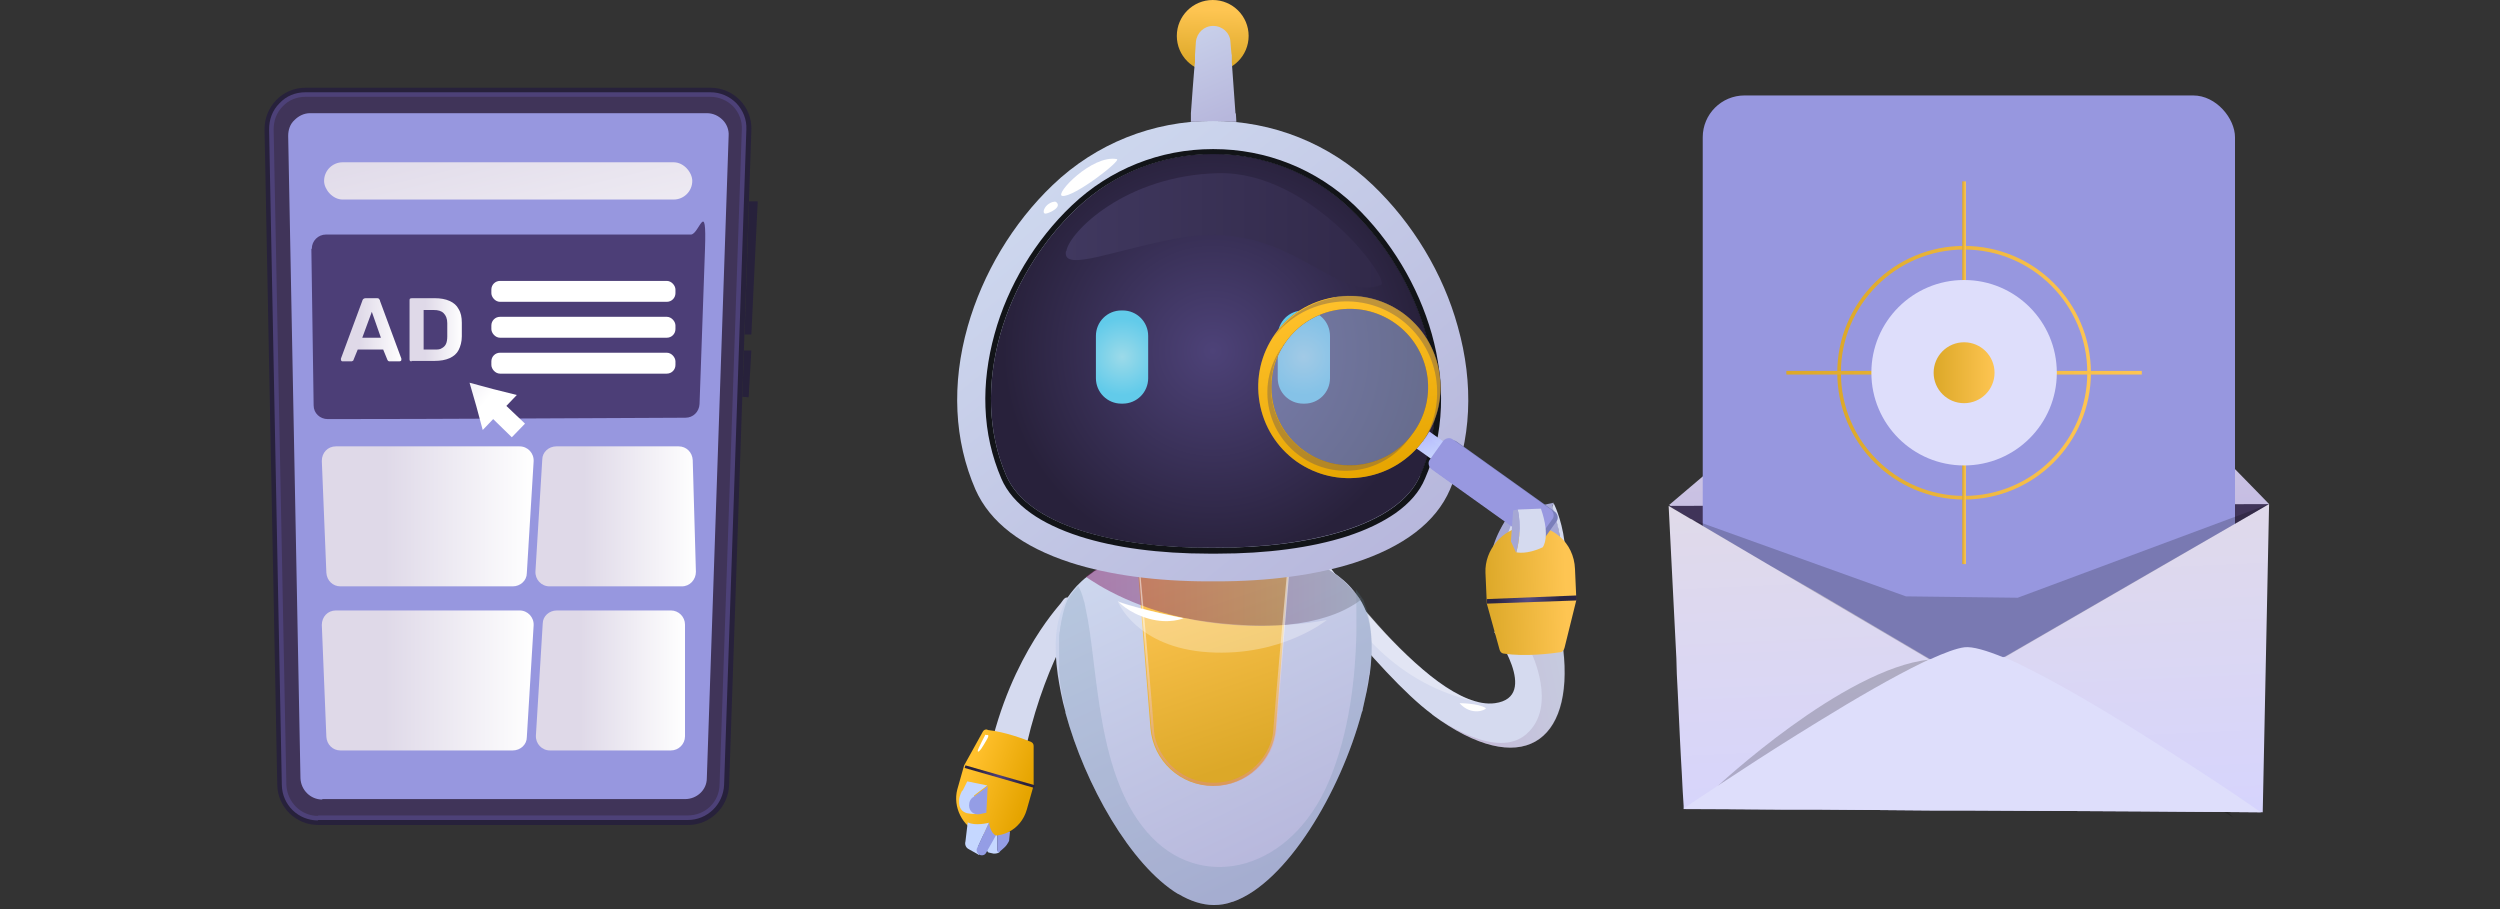 <?xml version="1.0" encoding="UTF-8"?>
<svg xmlns="http://www.w3.org/2000/svg" xmlns:xlink="http://www.w3.org/1999/xlink" version="1.1" viewBox="0 0 550 200">
  <rect x="0" y="0" width="550" height="200" fill="#333333" stroke="none"/>
  <!-- Generator: Adobe Illustrator 29.2.1, SVG Export Plug-In . SVG Version: 2.1.0 Build 116)  -->
  <defs>
    <style>
      .st0 {
        fill: url(#linear-gradient21);
      }

      .st0, .st1, .st2, .st3, .st4, .st5, .st6, .st7, .st8, .st9, .st10, .st11, .st12, .st13, .st14, .st15, .st16, .st17, .st18, .st19, .st20, .st21, .st22, .st23 {
        fill-rule: evenodd;
      }

      .st1 {
        fill: url(#linear-gradient20);
      }

      .st2 {
        fill: url(#linear-gradient22);
      }

      .st3 {
        fill: url(#linear-gradient19);
      }

      .st4 {
        fill: url(#linear-gradient15);
      }

      .st5 {
        fill: url(#linear-gradient16);
      }

      .st6 {
        fill: url(#linear-gradient17);
      }

      .st7 {
        fill: url(#linear-gradient18);
      }

      .st8 {
        fill: url(#linear-gradient29);
      }

      .st24 {
        fill: #655655;
      }

      .st9, .st11, .st25 {
        fill: #fff;
      }

      .st26 {
        fill: url(#linear-gradient2);
      }

      .st27 {
        fill: url(#linear-gradient9);
      }

      .st28 {
        fill: url(#linear-gradient3);
      }

      .st29 {
        fill: url(#linear-gradient8);
      }

      .st30 {
        fill: url(#linear-gradient4);
      }

      .st10, .st31 {
        fill: #dedefb;
      }

      .st32 {
        fill: url(#linear-gradient33);
      }

      .st33 {
        fill: url(#linear-gradient28);
      }

      .st34 {
        fill: url(#linear-gradient12);
      }

      .st35 {
        fill: url(#linear-gradient11);
      }

      .st36 {
        fill: url(#linear-gradient10);
      }

      .st37 {
        fill: url(#linear-gradient14);
      }

      .st38 {
        fill: url(#linear-gradient23);
      }

      .st39 {
        fill: url(#linear-gradient24);
      }

      .st40 {
        fill: url(#linear-gradient25);
      }

      .st41 {
        fill: url(#linear-gradient27);
      }

      .st42 {
        fill: url(#linear-gradient26);
      }

      .st43 {
        fill: url(#radial-gradient);
      }

      .st44 {
        fill: url(#linear-gradient);
      }

      .st45, .st11, .st46, .st18, .st19, .st20, .st21, .st47, .st48 {
        isolation: isolate;
      }

      .st49 {
        fill: #121418;
      }

      .st50 {
        fill: #c5d7ff;
      }

      .st11 {
        opacity: .3;
      }

      .st12 {
        fill: url(#_ÂÁ_Ï_ÌÌ_È_ËÂÌÚ_32);
      }

      .st13 {
        fill: url(#_ÂÁ_Ï_ÌÌ_È_ËÂÌÚ_31);
      }

      .st51, .st17 {
        fill: #9797df;
      }

      .st52 {
        fill: #949de5;
      }

      .st14 {
        fill: #403459;
      }

      .st46 {
        fill: url(#linear-gradient13);
      }

      .st46, .st53 {
        opacity: .4;
      }

      .st54 {
        fill: #7a7eba;
      }

      .st15 {
        fill: #4c3e77;
      }

      .st55 {
        opacity: 0;
      }

      .st56 {
        fill: url(#radial-gradient1);
      }

      .st57 {
        fill: url(#radial-gradient3);
      }

      .st58 {
        fill: url(#radial-gradient2);
      }

      .st59 {
        fill: url(#radial-gradient4);
      }

      .st16 {
        fill: #a5a7d4;
      }

      .st60 {
        stroke: url(#linear-gradient32);
      }

      .st60, .st61, .st62 {
        fill: none;
        stroke-miterlimit: 10;
        stroke-width: .8px;
      }

      .st61 {
        stroke: url(#linear-gradient31);
      }

      .st62 {
        stroke: url(#linear-gradient30);
      }

      .st18 {
        fill: url(#linear-gradient1);
        opacity: .2;
      }

      .st19 {
        fill: url(#linear-gradient6);
      }

      .st19, .st20, .st47 {
        opacity: .5;
      }

      .st20 {
        fill: url(#linear-gradient5);
      }

      .st21 {
        fill: #608ba3;
        opacity: .2;
      }

      .st63 {
        fill: #9898e0;
      }

      .st47 {
        fill: url(#linear-gradient7);
      }

      .st64, .st22 {
        fill: #d5daef;
      }

      .st48 {
        fill: #a9bbe5;
        opacity: .5;
      }

      .st23 {
        mix-blend-mode: multiply;
        opacity: .2;
      }
    </style>
    <linearGradient id="linear-gradient" x1="229" y1="176.2" x2="215.7" y2="172.3" gradientTransform="translate(8.9 -15.5) rotate(3.7)" gradientUnits="userSpaceOnUse">
      <stop offset="0" stop-color="#e5a400"/>
      <stop offset="1" stop-color="#ffc02c"/>
    </linearGradient>
    <radialGradient id="radial-gradient" cx="450.1" cy="207.2" fx="450.1" fy="207.2" r="5.7" gradientTransform="translate(385.7 637.6) rotate(-84.8) scale(1 -1)" gradientUnits="userSpaceOnUse">
      <stop offset="0" stop-color="#4f407c"/>
      <stop offset="1" stop-color="#28213d"/>
    </radialGradient>
    <linearGradient id="linear-gradient1" x1="243.5" y1="853.9" x2="274.6" y2="853.9" gradientTransform="translate(-98.7 -627.9) rotate(-11.9)" gradientUnits="userSpaceOnUse">
      <stop offset="0" stop-color="#822573"/>
      <stop offset="1" stop-color="#8d92a1"/>
    </linearGradient>
    <linearGradient id="linear-gradient2" x1="451.1" y1="-4162.2" x2="433.3" y2="-4163.9" gradientTransform="translate(237.9 -4055.7) rotate(172.6)" gradientUnits="userSpaceOnUse">
      <stop offset="0" stop-color="#dca828"/>
      <stop offset="1" stop-color="#fec552"/>
    </linearGradient>
    <radialGradient id="radial-gradient1" cx="441.9" cy="-4165.5" fx="441.9" fy="-4165.5" r="7.1" gradientTransform="translate(237.9 -4055.7) rotate(172.6)" gradientUnits="userSpaceOnUse">
      <stop offset="0" stop-color="#554b82"/>
      <stop offset="1" stop-color="#2b2542"/>
    </radialGradient>
    <linearGradient id="linear-gradient3" x1="254.1" y1="735.5" x2="286.8" y2="803.7" gradientTransform="translate(0 -616)" gradientUnits="userSpaceOnUse">
      <stop offset="0" stop-color="#cdd7ee"/>
      <stop offset="1" stop-color="#b7b7dc"/>
    </linearGradient>
    <linearGradient id="linear-gradient4" x1="277.5" y1="782.6" x2="263.6" y2="741.6" gradientTransform="translate(0 -616)" gradientUnits="userSpaceOnUse">
      <stop offset="0" stop-color="#dca828"/>
      <stop offset="1" stop-color="#fec552"/>
    </linearGradient>
    <linearGradient id="linear-gradient5" x1="239" y1="744.7" x2="299.3" y2="744.7" gradientTransform="translate(0 -616)" gradientUnits="userSpaceOnUse">
      <stop offset="0" stop-color="#87226a"/>
      <stop offset="1" stop-color="#808899"/>
    </linearGradient>
    <linearGradient id="linear-gradient6" x1="299.2" y1="747.6" x2="299.4" y2="747.6" gradientTransform="translate(0 -616)" gradientUnits="userSpaceOnUse">
      <stop offset="0" stop-color="#87226a"/>
      <stop offset="1" stop-color="#808899"/>
    </linearGradient>
    <linearGradient id="linear-gradient7" x1="266.9" y1="789.1" x2="266.9" y2="752" gradientTransform="translate(0 -616)" gradientUnits="userSpaceOnUse">
      <stop offset="0" stop-color="#d9888c"/>
      <stop offset="1" stop-color="#fff"/>
    </linearGradient>
    <linearGradient id="linear-gradient8" x1="231.2" y1="656.7" x2="301.3" y2="743.5" gradientTransform="translate(0 -616)" gradientUnits="userSpaceOnUse">
      <stop offset="0" stop-color="#cdd7ee"/>
      <stop offset="1" stop-color="#b7b7dc"/>
    </linearGradient>
    <linearGradient id="linear-gradient9" x1="266.6" y1="630.7" x2="267" y2="618.2" gradientTransform="translate(0 -616)" gradientUnits="userSpaceOnUse">
      <stop offset="0" stop-color="#dca828"/>
      <stop offset="1" stop-color="#fec552"/>
    </linearGradient>
    <linearGradient id="linear-gradient10" x1="259.2" y1="617.5" x2="269.8" y2="642" gradientTransform="translate(0 -616)" gradientUnits="userSpaceOnUse">
      <stop offset="0" stop-color="#cdd7ee"/>
      <stop offset="1" stop-color="#b7b7dc"/>
    </linearGradient>
    <radialGradient id="radial-gradient2" cx="266.8" cy="693.2" fx="266.8" fy="693.2" r="46.2" gradientTransform="translate(0 -616)" gradientUnits="userSpaceOnUse">
      <stop offset="0" stop-color="#4d4278"/>
      <stop offset="1" stop-color="#28213b"/>
    </radialGradient>
    <linearGradient id="linear-gradient11" x1="234.4" y1="666.7" x2="303.9" y2="666.7" gradientTransform="translate(0 -616)" gradientUnits="userSpaceOnUse">
      <stop offset="0" stop-color="#40385f"/>
      <stop offset="1" stop-color="#312949"/>
    </linearGradient>
    <radialGradient id="radial-gradient3" cx="246.9" cy="694.5" fx="246.9" fy="694.5" r="8.4" gradientTransform="translate(0 -616)" gradientUnits="userSpaceOnUse">
      <stop offset="0" stop-color="#9cdae9"/>
      <stop offset="1" stop-color="#62cbea"/>
    </radialGradient>
    <radialGradient id="radial-gradient4" cx="286.8" cy="694.5" fx="286.8" fy="694.5" r="8.4" gradientTransform="translate(0 -616)" gradientUnits="userSpaceOnUse">
      <stop offset="0" stop-color="#9cdae9"/>
      <stop offset="1" stop-color="#62cbea"/>
    </radialGradient>
    <linearGradient id="linear-gradient12" x1="434.4" y1="179.2" x2="441" y2="179.2" gradientTransform="translate(598.3 476.4) rotate(-104.6) scale(1 -1)" gradientUnits="userSpaceOnUse">
      <stop offset="0" stop-color="#c9d7fd"/>
      <stop offset="1" stop-color="#b3b7fd"/>
    </linearGradient>
    <linearGradient id="linear-gradient13" x1="436.6" y1="177.9" x2="441" y2="177.9" xlink:href="#linear-gradient12"/>
    <linearGradient id="linear-gradient14" x1="434.4" y1="8.8" x2="474.5" y2="8.8" gradientTransform="translate(402.9 527.2) rotate(-104.6)" gradientUnits="userSpaceOnUse">
      <stop offset="0" stop-color="#e6a500"/>
      <stop offset="1" stop-color="#ffc12b"/>
    </linearGradient>
    <linearGradient id="linear-gradient15" x1="172.8" y1="33" x2="169.4" y2="44.4" gradientUnits="userSpaceOnUse">
      <stop offset="0" stop-color="#4d4178"/>
      <stop offset="1" stop-color="#27213b"/>
    </linearGradient>
    <linearGradient id="linear-gradient16" x1="178.4" y1="34.7" x2="175" y2="46.1" xlink:href="#linear-gradient15"/>
    <linearGradient id="linear-gradient17" x1="-129.2" y1="86.9" x2="50.7" y2="96.9" xlink:href="#linear-gradient15"/>
    <linearGradient id="linear-gradient18" x1="112.8" y1="-88.5" x2="107.1" y2="565.8" gradientUnits="userSpaceOnUse">
      <stop offset=".5" stop-color="#4d4178"/>
      <stop offset="1" stop-color="#27213b"/>
    </linearGradient>
    <linearGradient id="linear-gradient19" x1="70.8" y1="113.7" x2="117.3" y2="113.7" gradientUnits="userSpaceOnUse">
      <stop offset=".3" stop-color="#dfd9e8"/>
      <stop offset="1" stop-color="#fff"/>
    </linearGradient>
    <linearGradient id="linear-gradient20" x1="117.9" y1="113.7" x2="153.1" y2="113.7" xlink:href="#linear-gradient19"/>
    <linearGradient id="linear-gradient21" x1="70.8" y1="149.7" x2="117.4" y2="149.7" xlink:href="#linear-gradient19"/>
    <linearGradient id="linear-gradient22" x1="117.9" y1="149.7" x2="150.6" y2="149.7" xlink:href="#linear-gradient19"/>
    <linearGradient id="linear-gradient23" x1="75" y1="72.6" x2="88.4" y2="72.6" xlink:href="#linear-gradient19"/>
    <linearGradient id="linear-gradient24" x1="90.2" y1="72.6" x2="101.7" y2="72.6" xlink:href="#linear-gradient19"/>
    <linearGradient id="linear-gradient25" x1="128.4" y1="25.7" x2="128.4" y2="53.8" xlink:href="#linear-gradient19"/>
    <linearGradient id="linear-gradient26" x1="128.4" y1="25.7" x2="128.4" y2="53.8" xlink:href="#linear-gradient19"/>
    <linearGradient id="linear-gradient27" x1="128.4" y1="25.7" x2="128.4" y2="53.8" xlink:href="#linear-gradient19"/>
    <linearGradient id="linear-gradient28" x1="101.2" y1="-3.7" x2="123.3" y2="87.6" xlink:href="#linear-gradient19"/>
    <linearGradient id="linear-gradient29" x1="197.7" y1="52.2" x2="199.4" y2="72.2" gradientTransform="translate(-83.9 180.9) rotate(-45.8)" xlink:href="#linear-gradient19"/>
    <linearGradient id="_ÂÁ_Ï_ÌÌ_È_ËÂÌÚ_32" data-name="¡ÂÁ˚ÏˇÌÌ˚È „‡‰ËÂÌÚ 32" x1="433.7" y1="151.5" x2="433.7" y2="53.6" gradientTransform="translate(-5.1 21.6) rotate(-2.6)" gradientUnits="userSpaceOnUse">
      <stop offset="0" stop-color="#b4aade"/>
      <stop offset="1" stop-color="#e0dae9"/>
    </linearGradient>
    <linearGradient id="_ÂÁ_Ï_ÌÌ_È_ËÂÌÚ_31" data-name="¡ÂÁ˚ÏˇÌÌ˚È „‡‰ËÂÌÚ 31" x1="433.7" y1="179.9" x2="433.7" y2="106.6" gradientTransform="translate(-5.1 21.6) rotate(-2.6)" gradientUnits="userSpaceOnUse">
      <stop offset="0" stop-color="#d6d4fd"/>
      <stop offset="1" stop-color="#e0dae9"/>
    </linearGradient>
    <linearGradient id="linear-gradient30" x1="404.2" y1="82" x2="460" y2="82" gradientTransform="matrix(1,0,0,1,0,0)" xlink:href="#linear-gradient4"/>
    <linearGradient id="linear-gradient31" x1="431.7" y1="82" x2="432.5" y2="82" gradientTransform="matrix(1,0,0,1,0,0)" xlink:href="#linear-gradient4"/>
    <linearGradient id="linear-gradient32" x1="393" y1="82" x2="471.2" y2="82" gradientTransform="matrix(1,0,0,1,0,0)" xlink:href="#linear-gradient4"/>
    <linearGradient id="linear-gradient33" x1="425.4" y1="82" x2="438.9" y2="82" gradientTransform="matrix(1,0,0,1,0,0)" xlink:href="#linear-gradient4"/>
  </defs>
  <g class="st45">
    <g id="Layer_1">
      <g>
        <ellipse class="st55" cx="266.8" cy="196.3" rx="66.7" ry="3.7"/>
        <g>
          <g>
            <g>
              <path class="st50" d="M219.4,183.2v3.9s.6.3.6.3c-.4.3-.8.4-1.3.4h0s0,0,0,0h0s0,0,0,0c0,0,0,0-.1,0l-.9-.2c-.4,0-.6-.4-.6-.8l-.4-4.1,2.9.6Z"/>
              <path class="st52" d="M222.2,183l-.2,2c-.3.6-.7,1.2-1.2,1.6l-.9.8c-.2.2-.6,0-.5-.3v-3.9s2.8-.3,2.8-.3Z"/>
            </g>
            <path class="st64" d="M220.9,174.5c0,0-.2,0-.3,0-1.7-.3-4.2-2.1-3.9-3.8,3.8-24.2,16.2-37.3,16.6-37.9,1-1.4,1.2-1.8,2.6-.8,1.4,1,1.7,2.9.8,4.3-.1.2-8.8,12.9-12.4,35.5-.3,1.6-1.7,2.7-3.3,2.6Z"/>
            <path class="st44" d="M217.3,160.6c3.8.4,8,2,9.5,2.6.4.2.6.5.6.9v8.7s-1.5,5.3-1.5,5.3c-1.3,4.6-6,6.9-10.5,5.2h0c-3.7-1.5-5.8-5.8-4.8-9.6l1.5-5.3,4.1-7.4c.2-.4.6-.6,1-.5Z"/>
            <rect class="st43" x="219.6" y="162.7" width=".6" height="15.9" transform="translate(-4.7 335.2) rotate(-74)"/>
            <g>
              <path class="st50" d="M211.8,174h0s0,0,0-.1l1-2,4.4.9-2.9,2.2.8,4.1s-1.5,0-2.4-.2c-.9-.3-1.8-.9-1.7-2.8,0-1,.7-2.2.7-2.2Z"/>
              <path class="st52" d="M217.3,172.8l-.3,6-1.4.3c-1.3.3-2.4-.6-2.4-1.9h0c0-.8.3-1.5,1-1.9l3.2-2.4Z"/>
            </g>
            <g>
              <path class="st50" d="M217.6,181l-2.4,5.2.2,1.9-2.3-1.3h0s0,0,0,0c-.6-.3-.9-1-.7-1.7l.5-4.2c1.6.9,4.7.1,4.7.1Z"/>
              <path class="st52" d="M217.6,181s.2,2.2,1.5,2.8l-2.2,3.9c-.3.5-1,.6-1.5.3h0c-.5-.3-.7-1-.4-1.5l2.6-5.6Z"/>
            </g>
            <path class="st25" d="M216.8,161.6s-1.7,3.2-1.7,3.6.5.1,1.3-1.3,1.6-2.4.5-2.2Z"/>
          </g>
          <g>
            <path class="st16" d="M343.4,119.6l-4-2.9-1-4.7.6-.8,2.8-.6-.3.8s1.1,2.1,1.9,8.1Z"/>
            <path class="st22" d="M343.4,119.6s-.4-3.7-1.9-8.1l.3-.8s1.7,3.2,2.4,8.5l-.8.4Z"/>
          </g>
          <path class="st22" d="M328.5,122.3s-.4-3.4,4.2-9.9c0,0,.7-.6,3-.3l-1.6,8.7s-3.5.6-5.6,1.5Z"/>
          <path class="st16" d="M332.6,112.4l.6.9-3,8.4-2.1.7s0-3.8,4.5-10Z"/>
          <path class="st22" d="M344,142.8c-.2-1.8-.5-3.7-1-5.7l-14.3,1.9s10.3,14.3.2,15.7c-14.6,2-40.6-35.8-40.6-35.8l-5.3,2.3s20.1,27.1,32,35.9c0,0,0,0,.2.2,19.5,14.3,31.1,6.1,28.7-14.5Z"/>
          <path class="st11" d="M291.7,123.9c5.1,6.3,9.6,11.5,13.3,15.6,0,0,4.3,4.8,10.3,9.7,1.5,1.2,3.8,3,7.2,4.4,1.3.5,2.4.8,3.2,1-3-.6-6.3-1.6-9.7-3.1-15.7-7.1-22.9-21.4-25.4-27.4.4,0,.8-.1,1.2-.2Z"/>
          <path class="st18" d="M344,142.8c-.2-.2-.3-2-.3-2v1.6c.1,0-6.9,1-6.9,1,0,0,6,12-1,18.1-6.5,5.7-18.6-2.8-20.5-4.2,19.5,14.3,31.1,6.1,28.7-14.5Z"/>
          <path class="st9" d="M321.1,154.7s4.2,0,5.8,1.1c0,.4-3.2,1.8-5.8-1.1Z"/>
          <path class="st26" d="M330.9,143.8c4.7.7,10.2,0,12.3-.3.5,0,.9-.5,1-1l2.6-10.5-.3-6.8c-.2-5.9-5.2-10.2-11.1-9.4h0c-4.9.6-8.8,5.2-8.6,10.2l.3,6.8,2.8,10.1c.1.5.5.9,1.1.9Z"/>
          <polygon class="st56" points="327.1 131.8 346.9 131 346.9 132.1 327.1 132.8 327.1 131.8"/>
          <g>
            <path class="st28" d="M301.3,148.4h0c-.3,2.4-.9,5-1.5,7.6h0c0,.3-.1.5-.2.7-4.7,17.6-16.6,37.6-28.4,41.7,0,0,0,0-.1,0-1.3.5-2.7.7-4,.7h-.1c-2.5,0-5.2-.9-7.7-2.4,0,0,0,0-.1,0-10.5-6.4-20.5-24.1-24.8-39.9,0,0,0-.1,0-.2-.8-2.8-1.3-5.6-1.7-8.2-.9-6.3-.5-11.8,1.5-15.6,0-.1.1-.2.2-.4,0,0,0-.1,0-.2,0,0,0,0,0,0,.7-1.2,1.6-2.3,2.5-3.3.7-.7,1.4-1.4,2.2-2,.5-.4,1.1-.8,1.6-1.2.1,0,.2-.2.4-.2.2-.1.5-.3.7-.4.2-.1.4-.2.6-.3,0,0,.1,0,.2-.1.2,0,.4-.2.5-.3.3-.2.7-.3,1-.5.2,0,.3-.2.5-.2t0,0c.1,0,.3-.1.4-.2.2,0,.4-.2.7-.3.4-.2.8-.3,1.2-.5,0,0,0,0,0,0,1.1-.4,2.2-.8,3.3-1.1,2.3-.6,4.5-1.1,6.6-1.3h0c5.8-.8,10.3-.4,10.3-.4,0,0,4.5-.3,10.2.4h0c2.1.3,4.4.7,6.7,1.4,1.1.3,2.2.7,3.3,1.1,0,0,0,0,.1,0,.2,0,.5.2.7.3s.5.2.7.3c.7.3,1.5.7,2.2,1.1.2.1.5.3.7.4.4.3.9.5,1.3.8,1.8,1.2,3.5,2.6,4.9,4.4.5.7,1.1,1.4,1.5,2.1,0,0,.1.2.2.3h0c0,0,0,.1.1.2,0,.1.1.2.2.4,1.9,3.7,2.3,9.3,1.4,15.5Z"/>
            <path class="st21" d="M301.2,147.9c-.3,2.6-.7,5.3-1.4,8.1h0c0,.3-.1.5-.2.7-4.7,17.6-16.6,37.6-28.4,41.7,0,0,0,0-.1,0-1.1.3-2.1.6-3.2.7-.3,0-.6,0-.8,0-.3,0-.5,0-.8,0-2.4-.2-4.7-1.1-7-2.4,0,0,0,0-.1,0-10.5-6.4-20.5-24.1-24.8-39.9,0,0,0-.1,0-.2,0,0,0,0,0-.1,0-.3-.1-.5-.2-.8,0-.1,0-.2,0-.4-.1-.6-.3-1.2-.4-1.7-.2-1.2-.4-2.4-.6-3.5,0-.3,0-.6-.1-.9,0-.4,0-.7-.1-1.1,0,0,0-.1,0-.2,0-.3,0-.6,0-.9,0-.4,0-.7,0-1.1,0-.3,0-.7,0-1,0-.3,0-.5,0-.8,0-.1,0-.2,0-.4,0-1.1,0-2.1,0-3.1,0-.7,0-1.3.2-1.9,0,0,0-.1,0-.2,0-.4.1-.8.2-1.2,0,0,0-.1,0-.2.3-1.5.6-2.9,1.1-4.3,0-.1.1-.2.2-.4,0,0,0-.1,0-.2,0,0,0,0,0,0,.7-1.2,1.6-2.3,2.5-3.3.5.9.9,1.9,1.2,3.1h0c.2.5.3,1.1.4,1.7h0c2.9,12.7,2.1,37.8,14.7,50.6,11.5,11.8,30.5,7.2,38.8-12.3,4.7-11,5.9-23.6,6.1-32.5,0-2.6,0-4.9,0-6.7,0-.9,0-1.7-.1-2.4,0-.3,0-.5,0-.7.5.7,1.1,1.4,1.5,2.1,0,0,0,0,.1,0,0,.2.2.4.2.6,0,0,0,0,0,0,0,0,0,.2.1.3,1.6,4.1,1.9,9.3,1.3,15.1Z"/>
            <path class="st30" d="M284,119l-3.3,41.2c-.6,7.2-6.6,12.7-13.8,12.7s-13.2-5.5-13.8-12.7l-2.7-34-.6-7.3h34.2Z"/>
            <path class="st20" d="M297.8,129.9c.5.7,1.1,1.4,1.5,2.1-.3.2-.7.6-1.4,1-1.3.8-3.3,1.9-6.3,2.8-4.4,1.4-11,2.4-20.1,1.7-16.5-1.1-27.3-7.1-31.4-9.8-.5-.3-.9-.6-1.2-.8,2.3-1.9,5-3.3,7.7-4.3,0,0,0,0,0,0,5.8-1.9,12.9-2.9,20.1-2.8h.1c7.2,0,14.3.9,20.1,2.9,0,0,0,0,.1,0,4,1.5,7.8,3.8,10.6,7.2Z"/>
            <path class="st19" d="M299.4,131.8c0-.1,0-.2-.1-.3,0,0,0,.1,0,.2,0,0,0,0,0,.1Z"/>
            <path class="st47" d="M283.1,126.4s-2.7,29.8-3,34.5c-.3,4.6-5,11.3-13.1,11.3s-12.8-6.7-13.1-11.3c-.3-4.6-3-34.5-3-34.5l-.3-.2,2.7,34c.6,7.2,6.6,12.7,13.8,12.7h0c7.2,0,13.2-5.5,13.8-12.7l2.7-34-.3.2Z"/>
            <path class="st11" d="M246,132.3s23.2,8.4,45.9,4.1c0,0-9.9,8.1-26,7.1-16-1-20-11.2-20-11.2Z"/>
            <path class="st9" d="M246,132.3s2.1,2.5,6.7,3.8c4.6,1.3,7.7-.1,7.7-.1,0,0-9.2-1.8-14.4-3.6Z"/>
            <g>
              <path class="st29" d="M267.9,127.9h-2c-11.4,0-21.9-1.4-30.3-4.1-10.8-3.5-17.8-8.9-21-16.1-4.7-10.8-5.3-23.2-1.7-35.9,3.3-11.6,9.9-22.7,18.7-31.1,9.5-9.1,22-14.1,35.2-14.1s25.7,5,35.2,14.1c8.8,8.4,15.5,19.5,18.7,31.1,3.6,12.7,3,25.2-1.7,35.9-3.1,7.2-10.2,12.6-21,16.1-8.4,2.7-18.9,4.1-30.3,4.1Z"/>
              <circle class="st27" cx="266.8" cy="7.9" r="7.9"/>
              <path class="st36" d="M271.8,24.9l-.8-11.2v-1.6c-.1,0-.3-2.9-.3-2.9-.1-2-1.8-3.5-3.8-3.5s-3.6,1.5-3.8,3.5l-.2,2.9v1.6c-.1,0-.9,11.2-.9,11.2v1.9c-.1,0,.9,0,.9,0h0c2.7-.2,5.3-.2,8,0h1.1c0,0-.1-1.8-.1-1.8Z"/>
              <g>
                <path class="st58" d="M312.4,104.7c-4.9,11.1-25,15.9-45.5,15.8-20.5.2-40.6-4.6-45.5-15.8-8.4-19.3-.4-43.8,15.4-58.8,16.8-16.1,43.5-16.1,60.3,0,15.7,15,23.8,39.5,15.4,58.8Z"/>
                <path class="st49" d="M266.8,33.9c10.9,0,21.8,4,30.2,12,15.7,15,23.8,39.5,15.4,58.8-4.8,11-24.4,15.8-44.5,15.8h-2c-20.2,0-39.7-4.8-44.5-15.8-8.4-19.3-.4-43.8,15.4-58.8,8.4-8,19.3-12,30.2-12M266.8,32.8c-11.6,0-22.6,4.4-31,12.4-8,7.6-14.1,17.7-17,28.3-1.5,5.4-2.2,10.9-2,16.1.2,5.6,1.4,10.8,3.5,15.7,1.2,2.8,3.4,5.4,6.5,7.6,2.8,2,6.4,3.7,10.7,5.1,7.8,2.5,17.6,3.8,28.4,3.8h2c10.8,0,20.6-1.3,28.4-3.8,4.3-1.4,7.8-3.1,10.7-5.1,3.1-2.2,5.3-4.7,6.5-7.6,2.1-4.8,3.3-10.1,3.5-15.7.2-5.3-.5-10.7-2-16.1-3-10.6-9-20.6-17-28.3-8.4-8-19.4-12.4-31-12.4h0Z"/>
              </g>
              <path class="st25" d="M245.7,35c1.2.2-9.5,8.5-12,8.1-1.8-.3,6.5-9.1,12-8.1Z"/>
              <path class="st25" d="M232.2,44.4c-.1-.1-1,0-1.8.7-.8.7-1.1,1.9-.4,1.9.6,0,3.9-1.4,2.3-2.6Z"/>
              <path class="st35" d="M234.5,55.3c-.8,4.8,11.2-.6,25.8-3.1,23.2-3.9,33.4,14.5,43.5,10.5,2.3-.9-15.3-25.1-35.8-24.6-20.5.5-32.7,13-33.4,17.1Z"/>
              <g>
                <path class="st57" d="M247,88.8h-.3c-3.1,0-5.6-2.5-5.6-5.6v-9.3c0-3.1,2.5-5.6,5.6-5.6h.3c3.1,0,5.6,2.5,5.6,5.6v9.3c0,3.1-2.5,5.6-5.6,5.6Z"/>
                <path class="st59" d="M287,88.8h-.3c-3.1,0-5.6-2.5-5.6-5.6v-9.3c0-3.1,2.5-5.6,5.6-5.6h.3c3.1,0,5.6,2.5,5.6,5.6v9.3c0,3.1-2.5,5.6-5.6,5.6Z"/>
              </g>
            </g>
          </g>
          <g>
            <g>
              <polygon class="st34" points="311.4 98.5 314.1 94.7 317.9 97.4 315.2 101.2 311.4 98.5"/>
              <polygon class="st46" points="317.2 98.4 313.4 95.7 314.1 94.7 317.9 97.4 317.2 98.4"/>
            </g>
            <circle class="st48" cx="296.9" cy="85.2" r="17.9"/>
            <path class="st24" d="M313.2,96.8c-3.1,4.3-7.7,7.2-13,8.1-5.3.9-10.6-.3-15-3.4-4.3-3.1-7.2-7.7-8.1-13-.9-5.3.3-10.6,3.4-15s7.7-7.2,13-8.1c5.3-.9,10.6.3,15,3.4,4.3,3.1,7.2,7.7,8.1,13,.9,5.3-.3,10.6-3.4,15ZM282.9,75.2c-5.5,7.7-3.7,18.5,4.1,24,7.7,5.5,18.5,3.7,24-4.1,5.5-7.7,3.7-18.5-4.1-24-7.8-5.5-18.5-3.6-24,4.1Z"/>
            <path class="st37" d="M313.2,96.8c-3.1,4.3-7.7,7.2-13,8.1-5.3.9-10.6-.3-15-3.4-4.3-3.1-7.2-7.7-8.1-13-.9-5.3.3-10.6,3.4-15s7.7-7.2,13-8.1c5.3-.9,10.6.3,15,3.4,4.3,3.1,7.2,7.7,8.1,13,.9,5.3-.3,10.6-3.4,15ZM282.9,75.2c-5.5,7.7-3.7,18.5,4.1,24,7.7,5.5,18.5,3.7,24-4.1,5.5-7.7,3.7-18.5-4.1-24-7.8-5.5-18.5-3.6-24,4.1Z"/>
            <g class="st53">
              <path class="st24" d="M282.5,75.8c-.2.2-.3.4-.5.6-5.5,7.7-3.7,18.5,4.1,24,7.7,5.5,18.5,3.7,24-4.1.1-.2.3-.4.4-.6-5.6,7.3-16,8.8-23.6,3.5-7.6-5.4-9.5-15.7-4.5-23.4Z"/>
              <path class="st24" d="M293.6,65.5c-5.3.9-9.9,3.8-13,8.1-.1.2-.3.4-.4.6,3.1-4.1,7.5-6.7,12.6-7.6,5.3-.9,10.6.3,15,3.4,4.3,3.1,7.2,7.7,8.1,13,.8,5-.2,10.1-3,14.4.2-.2.3-.4.4-.6,3.1-4.3,4.3-9.7,3.4-15-.9-5.3-3.8-9.9-8.1-13-4.4-3.1-9.6-4.4-15-3.5Z"/>
            </g>
            <path class="st54" d="M342.5,114.6l-3,4.2c-.5.6-1.4.8-2,.4l-21.7-15.5c-.6-.5-.8-1.4-.4-2l3-4.2c.5-.6,1.4-.8,2-.4l21.7,15.5c.6.5.8,1.4.4,2Z"/>
            <path class="st63" d="M341.6,114.1l-3,4.2c-.5.6-1.4.8-2,.4l-21.7-15.5c-.6-.5-.8-1.4-.4-2l3-4.2c.5-.6,1.4-.8,2-.4l21.7,15.5c.6.5.8,1.4.4,2Z"/>
          </g>
          <g>
            <path class="st22" d="M333.9,112.1s1.1,4.1-.3,9.4c0,0,2.2.6,5.8-1.1,0,0,1.8-2.2-.4-8.5l-5.1.2Z"/>
            <path class="st16" d="M333.5,121.5l-1.1-2.4.5-6.8,1-.2s1.1,3.9-.3,9.4Z"/>
          </g>
        </g>
        <ellipse class="st55" cx="112.5" cy="196.3" rx="66.7" ry="3.7"/>
        <ellipse class="st55" cx="433.1" cy="196.1" rx="71.1" ry="3.9"/>
        <g>
          <polygon class="st4" points="164.8 44.3 166.7 44.3 165.3 73.6 163.8 73.6 164.8 44.3"/>
          <polygon class="st5" points="163.7 77.1 165.3 77.1 164.7 87.4 163.3 87.3 163.7 77.1"/>
          <g>
            <path class="st6" d="M61,172.8l-2.8-144.2c-.1-5.1,3.9-9.3,9-9.3h89.1c5.1,0,9.2,4.2,9,9.3l-4.9,144.2c-.2,4.8-4.2,8.7-9,8.7h-81.4c-4.9,0-8.9-3.9-9-8.8Z"/>
            <path class="st7" d="M70,180.5c-4.4,0-7.9-3.4-8-7.8l-2.8-144.2c0-2.2.7-4.2,2.3-5.8,1.5-1.6,3.5-2.4,5.7-2.4h89.1c2.2,0,4.2.9,5.7,2.4,1.5,1.6,2.3,3.6,2.2,5.8l-4.9,144.2c-.2,4.3-3.7,7.7-8,7.7h-81.4Z"/>
            <path class="st14" d="M70,179.5c-3.8,0-6.8-3-7-6.8l-2.8-144.2c0-1.9.6-3.7,2-5.1,1.3-1.4,3.1-2.1,5-2.1h89.1c1.9,0,3.7.8,5,2.1,1.3,1.4,2,3.2,1.9,5.1l-4.9,144.2c-.1,3.8-3.2,6.7-7,6.7h-81.4Z"/>
            <path class="st17" d="M70.9,175.9c-2.6,0-4.7-2.1-4.8-4.7l-2.7-141.3c0-1.3.4-2.6,1.4-3.5.9-.9,2.1-1.5,3.4-1.5h87.3c1.3,0,2.5.5,3.5,1.5.9.9,1.4,2.2,1.3,3.5l-4.8,141.3c0,2.6-2.2,4.6-4.8,4.6h-79.8Z"/>
            <g>
              <g>
                <path class="st3" d="M112.8,129h-37.9c-1.7,0-3-1.3-3.1-3l-1-24.6c0-1.8,1.3-3.2,3.1-3.2h40.4c1.8,0,3.2,1.5,3.1,3.3l-1.5,24.6c0,1.6-1.4,2.9-3.1,2.9Z"/>
                <path class="st1" d="M150,129h-29.1c-1.8,0-3.2-1.5-3.1-3.3l1.5-24.6c0-1.6,1.4-2.9,3.1-2.9h26.9c1.7,0,3,1.3,3.1,3l.7,24.6c0,1.7-1.3,3.2-3.1,3.2Z"/>
              </g>
              <g>
                <path class="st0" d="M112.8,165.1h-37.9c-1.7,0-3-1.3-3.1-3l-1-24.6c0-1.8,1.3-3.2,3.1-3.2h40.4c1.8,0,3.2,1.5,3.1,3.3l-1.5,24.6c0,1.6-1.4,2.9-3.1,2.9Z"/>
                <path class="st2" d="M147.5,165.1h-26.5c-1.8,0-3.2-1.5-3.1-3.3l1.5-24.6c0-1.6,1.4-2.9,3.1-2.9h25.1c1.7,0,3.1,1.4,3.1,3.1v24.6c0,1.7-1.4,3.1-3.1,3.1Z"/>
              </g>
              <g>
                <path class="st15" d="M68.5,54.8c.2,11.5.3,22.9.5,34.4,0,1.7,1.4,3,3.1,3,26.2,0,52.4-.2,78.7-.3,1.7,0,3-1.3,3.1-3,.4-11.4.8-22.7,1.2-34.1s-1.3-3.2-3.1-3.2h-80.3c-1.7,0-3.1,1.4-3.1,3.1Z"/>
                <g>
                  <g>
                    <path class="st38" d="M75.4,79.5c-.1,0-.2,0-.3-.1,0,0-.1-.2-.1-.3s0-.1,0-.2l4.7-12.7c0-.1.1-.3.2-.4.1-.1.3-.2.5-.2h2.5c.2,0,.4,0,.5.2.1.1.2.2.2.4l4.7,12.7c0,0,0,.1,0,.2,0,.1,0,.2-.1.3,0,0-.2.1-.3.1h-2.1c-.2,0-.3,0-.4-.1,0,0-.2-.2-.2-.3l-.9-2.2h-5.6l-.9,2.2c0,0,0,.2-.2.3s-.2.1-.4.1h-2.1ZM79.7,74.3h4.1l-2-5.7-2.1,5.7Z"/>
                    <path class="st39" d="M90.6,79.5c-.1,0-.3,0-.4-.1s-.1-.2-.1-.4v-12.9c0-.1,0-.3.1-.4,0,0,.2-.1.4-.1h5c1.3,0,2.4.2,3.3.6.9.4,1.6,1,2,1.8.5.8.7,1.8.7,3,0,.6,0,1.1,0,1.5s0,.9,0,1.5c0,1.2-.3,2.2-.7,3-.4.8-1.1,1.4-2,1.8-.9.4-2,.6-3.3.6h-5.1ZM93.3,76.9h2.3c.7,0,1.2,0,1.6-.3.4-.2.7-.5.9-.9.2-.4.3-1,.3-1.7,0-.4,0-.7,0-1,0-.3,0-.6,0-.9,0-.3,0-.6,0-1,0-1-.3-1.7-.8-2.2-.5-.5-1.2-.7-2.2-.7h-2.2v8.7Z"/>
                  </g>
                  <g>
                    <rect class="st40" x="108.1" y="61.8" width="40.5" height="4.6" rx="1.9" ry="1.9"/>
                    <rect class="st42" x="108.1" y="69.7" width="40.5" height="4.6" rx="1.9" ry="1.9"/>
                    <rect class="st41" x="108.1" y="77.6" width="40.5" height="4.6" rx="1.9" ry="1.9"/>
                  </g>
                </g>
              </g>
              <rect class="st33" x="71.3" y="35.7" width="81" height="8.2" rx="4.1" ry="4.1"/>
            </g>
            <polygon class="st8" points="113.7 86.9 111.4 89.3 115.5 93.2 112.6 96.2 108.5 92.2 106.2 94.6 104.8 89.4 103.3 84.2 108.5 85.6 113.7 86.9"/>
          </g>
        </g>
        <g>
          <path class="st12" d="M499.2,110.9l-26.3,17.2-27.7,18.2h0s-.2.1-.2.1l-10.1,6.6-2.4-1.5-7.7-4.8-1.6-1h-.2c0,0-.6-.5-.6-.5l-22.4-13.8-10.5-6.5-22.3-13.8s4.8-4.1,11.9-10.1c1.9-1.6,4-3.3,6.1-5.2,4.5-3.8,9.5-7.9,14.5-12.1h0c8.5-7,17.2-14.1,24.3-19.5,3.1-2.4,5.9-4.5,8.2-6,2.8-2,4.8-3.1,5.7-3.3.4,0,.9,0,1.6.4,11.1,5.1,59.7,55.6,59.7,55.6Z"/>
          <polygon class="st14" points="499.2 110.9 367.1 111.3 434.9 151.2 499.2 110.9"/>
          <rect class="st51" x="374.6" y="21" width="117.1" height="134.8" rx="9.2" ry="9.2"/>
          <polygon class="st13" points="499.2 110.9 497.8 178.7 470.9 178.5 470.9 178.5 432.6 178.3 425 178.3 400.3 178.1 392.8 178.1 370.4 178 370.4 177.3 370.2 174.1 370 170.2 369.8 166.7 369.6 162.8 369.1 152.2 368.9 148.3 368.8 144.8 367.1 111.3 372 114.2 372.1 114.2 389.4 124.4 400 130.5 424.6 145 424.7 145 424.7 145 432.3 149.5 432.5 149.4 440.8 144.6 441 144.5 473 126 499.2 110.9"/>
          <path class="st23" d="M377.7,173.1s27.8-26,46.8-28l-46.8,28Z"/>
          <path class="st23" d="M438.8,148.2s35.3,14.4,52.6,31.7l-52.6-31.7Z"/>
          <polygon class="st23" points="372 114.2 419.3 131.2 443.9 131.5 499.2 110.9 441.2 144.5 424.5 145.1 372 114.2"/>
          <path class="st10" d="M497.8,178.7l-26.9-.2h0s-38.3-.2-38.3-.2h-7.5s-24.8-.2-24.8-.2h-7.5s-22.4-.2-22.4-.2c0,0,.4-.3,1-.7,1-.7,2.8-1.9,5.1-3.4.4-.3.8-.5,1.2-.8,0,0,0,0,0,0,1.6-1,3.3-2.2,5.2-3.4,5-3.3,11-7.1,17.2-10.9,8.1-5,16.4-9.8,22.8-12.9.5-.2,1-.5,1.5-.7,0,0,0,0,0,0h0s0,0,.1,0c0,0,0,0,0,0,3.3-1.5,6-2.5,7.7-2.7,0,0,0,0,0,0,1.8-.2,4.8.7,8.5,2.2,0,0,.1,0,.2,0h0c.8.3,1.6.7,2.5,1.1t0,0h0c.5.2.9.4,1.4.7,7.7,3.7,17.5,9.5,26.4,15.1,8.1,5.1,15.6,10,20.5,13.3,0,0,0,0,0,0,3.5,2.4,5.7,3.9,5.7,3.9Z"/>
          <circle class="st62" cx="432.1" cy="82" r="27.5"/>
          <line class="st61" x1="432.1" y1="39.9" x2="432.1" y2="124.1"/>
          <line class="st60" x1="393" y1="82" x2="471.2" y2="82"/>
          <circle class="st31" cx="432.1" cy="82" r="20.4"/>
          <circle class="st32" cx="432.1" cy="82" r="6.7"/>
        </g>
      </g>
    </g>
  </g>
</svg>